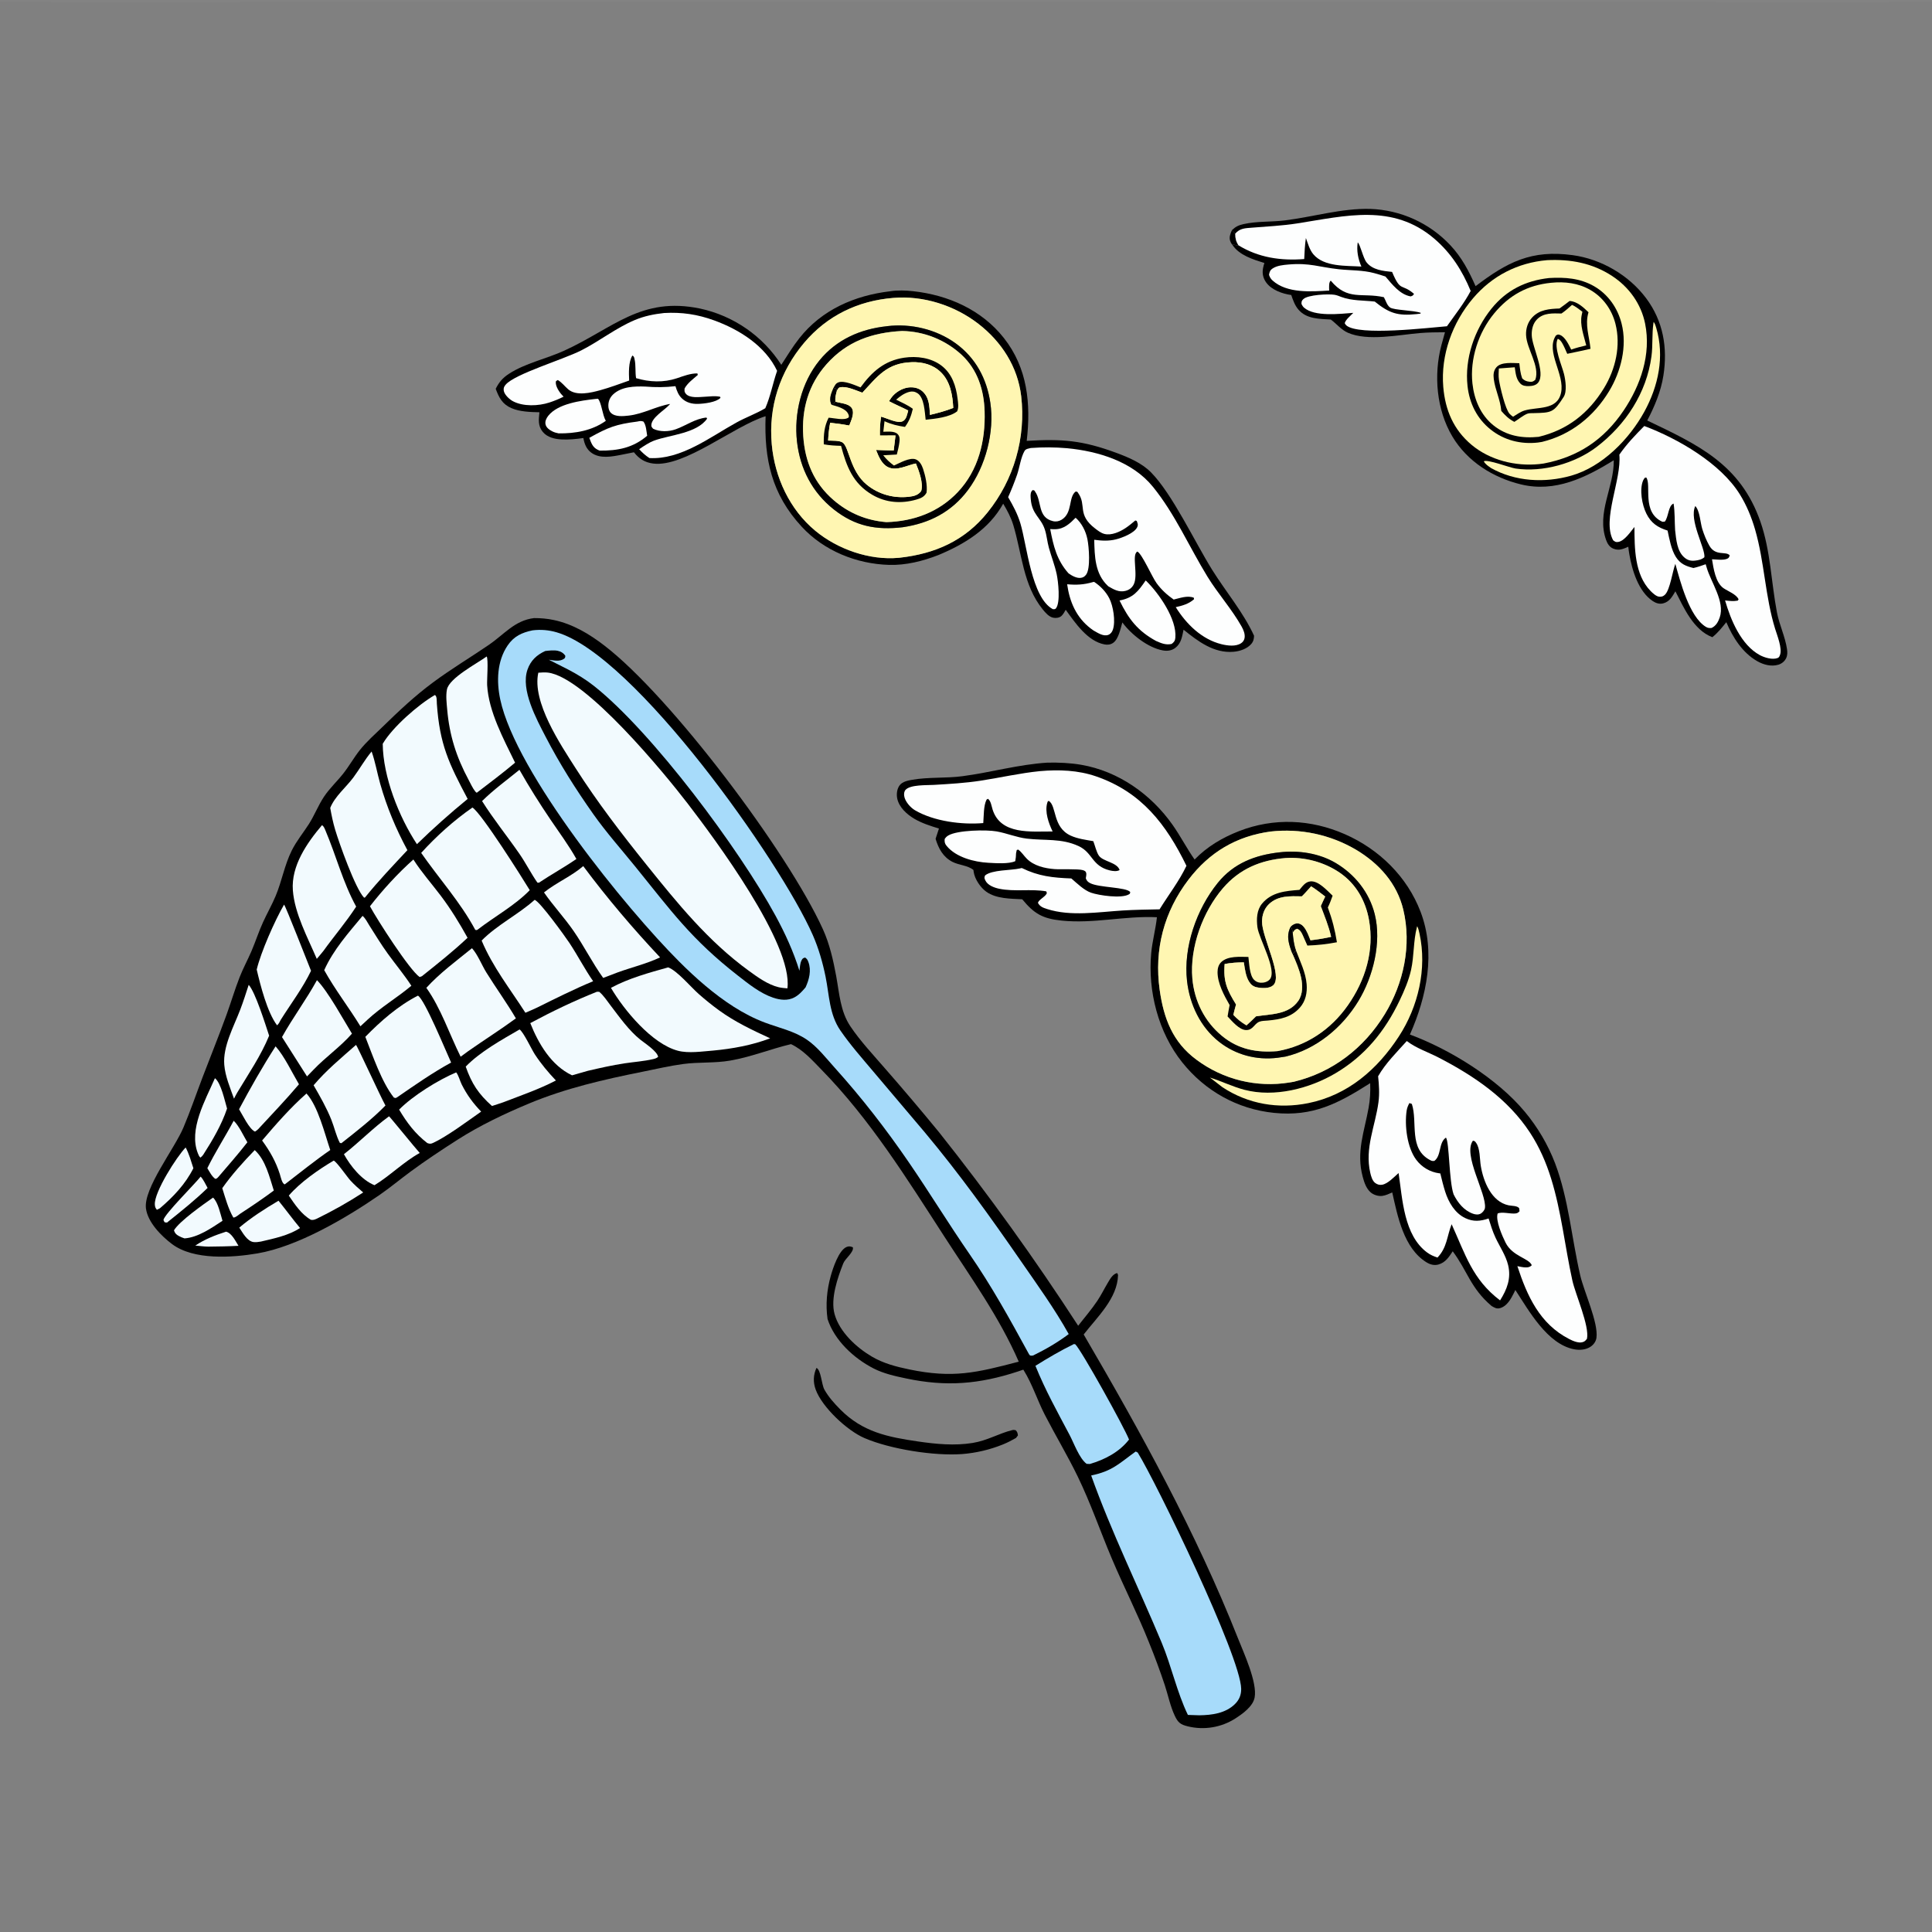 <svg width="341" height="341" viewBox="0 0 341 341" fill="none" xmlns="http://www.w3.org/2000/svg">
<rect x="0" y="0" width="341" height="341" fill="#808080" stroke="none"/>
<g clip-path="url(#clip0_3392_5036)">
<path d="M217.445 40.61L218.018 41.235C218.016 42.055 218.146 42.581 218.572 43.286C218.095 43.4 217.846 43.067 217.518 43.217C217.322 42.989 217.227 42.827 217.129 42.535C216.901 41.855 217.167 41.225 217.445 40.61Z" fill="black"/>
<path d="M144.108 241.436C144.915 241.796 145.001 244.36 145.503 245.259C146.237 246.574 147.27 247.721 148.325 248.784C152.272 252.759 156.702 253.643 162.069 254.426C165.222 254.885 168.502 255.198 171.668 254.683C174.288 254.256 176.23 253.028 178.642 252.42C178.884 252.358 179.057 252.378 179.292 252.45C179.591 252.806 179.594 252.889 179.663 253.354L179.324 253.801C178.576 254.23 177.799 254.631 176.999 254.954C175.853 255.416 174.679 255.788 173.477 256.071C172.274 256.355 171.057 256.545 169.826 256.643C164.888 257.009 157.143 255.784 152.576 253.819C149.525 252.506 145.133 248.404 143.98 245.291C143.497 243.987 143.532 242.697 144.108 241.436Z" fill="black"/>
<path d="M0 0H341V0.242C322.896 0.564 304.74 0.293 286.631 0.293L183.928 0.291L63.036 0.293C42.032 0.293 21 0.527 0 0.257V0Z" fill="#FDFEFE" fill-opacity="0.031"/>
<path d="M217.445 40.61C218.104 39.987 218.631 39.744 219.515 39.547C221.853 39.026 224.377 39.197 226.756 38.904C231.73 38.289 236.836 36.733 241.877 36.873C242.207 36.885 242.537 36.905 242.866 36.932C243.196 36.96 243.525 36.996 243.852 37.04C244.18 37.084 244.507 37.136 244.832 37.195C245.157 37.255 245.481 37.323 245.803 37.398C246.125 37.474 246.444 37.557 246.762 37.649C247.08 37.74 247.395 37.839 247.709 37.945C248.022 38.052 248.332 38.166 248.639 38.288C248.947 38.409 249.251 38.538 249.552 38.675C249.853 38.812 250.151 38.955 250.445 39.106C250.739 39.258 251.03 39.416 251.316 39.581C251.602 39.746 251.885 39.918 252.163 40.097C252.44 40.276 252.714 40.462 252.983 40.654C253.252 40.847 253.516 41.045 253.775 41.251C254.034 41.456 254.289 41.667 254.538 41.885C254.787 42.103 255.03 42.326 255.268 42.556C255.506 42.785 255.738 43.02 255.965 43.261C258.006 45.427 259.243 47.813 260.441 50.508C266.034 46.26 270.296 44.036 277.602 45.039C282.627 45.729 287.499 48.563 290.538 52.629C293.556 56.667 294.363 61.362 293.591 66.299C293.157 69.084 292.038 71.735 290.74 74.219C299.718 78.508 307.186 81.941 310.717 92.08C312.514 97.24 312.617 102.755 313.63 108.079C314.048 110.276 315.082 112.36 315.408 114.565C315.489 115.118 315.501 115.643 315.259 116.159C314.991 116.729 314.476 117.146 313.876 117.324C312.629 117.694 311.269 117.33 310.169 116.706C307.542 115.216 305.855 112.52 304.694 109.818C303.924 110.769 303.197 111.706 302.227 112.466C298.905 111.191 297.224 107.326 295.71 104.368C295.143 105.296 294.705 106.186 293.566 106.491C292.908 106.666 292.279 106.465 291.726 106.099C289.193 104.42 288.064 100.659 287.579 97.83C287.502 97.389 287.44 96.947 287.395 96.502C286.465 96.903 285.728 97.248 284.722 96.825C284.078 96.554 283.711 95.953 283.483 95.32C281.741 90.48 284.896 86.036 284.832 81.24C279.832 84.325 274.478 86.95 268.468 85.502C263.533 84.313 258.971 81.457 256.343 77.039C253.547 72.338 253.027 66.259 254.383 61.022C254.593 60.226 254.811 59.434 255.039 58.643C253.577 58.655 252.111 58.658 250.652 58.78C246.896 59.092 241.405 60.275 237.893 58.724C236.734 58.212 235.896 57.15 234.896 56.402C232.893 56.273 230.644 56.324 229.208 54.684C228.546 53.929 228.226 53.001 227.906 52.069C226.353 51.858 224.455 51.19 223.502 49.884C222.942 49.117 222.75 48.273 222.927 47.344C222.983 47.03 223.064 46.722 223.169 46.421C221.178 45.8 218.733 45.06 217.518 43.217C217.846 43.067 218.095 43.4 218.572 43.286C218.146 42.581 218.016 42.055 218.018 41.234L217.445 40.61Z" fill="black"/>
<path d="M291.867 56.812C292.118 57.138 292.214 57.492 292.329 57.879C293.827 62.908 292.703 68.151 290.228 72.666C287.555 77.541 282.789 82.406 277.314 83.958C272.643 85.282 267.452 85.007 263.186 82.621C262.698 82.271 262.174 81.967 261.891 81.421C262.53 81.021 266.461 82.545 267.508 82.698C272.31 83.402 277.995 81.8 281.831 78.867C286.948 74.958 290.627 69.325 291.483 62.906C291.743 60.956 291.552 58.985 291.832 57.04L291.867 56.812Z" fill="#FFF6B2"/>
<path d="M218.02 41.235C218.846 40.27 219.802 40.28 220.993 40.183C223.668 39.965 226.284 39.85 228.943 39.435C237.515 38.097 245.836 35.871 253.151 42.124C256.113 44.657 258.103 47.773 259.575 51.353C258.425 53.537 256.806 55.56 255.388 57.584C252.233 57.832 239.83 59.332 237.626 57.433C237.485 57.312 237.431 57.19 237.344 57.037C237.506 56.407 238.406 55.693 238.861 55.22C236.564 55.388 232.042 55.956 230.16 54.295C229.95 54.111 229.839 53.897 229.712 53.653C229.723 53.219 229.711 53.11 230.047 52.788C230.848 52.023 234.477 51.851 235.544 52.029C235.961 52.099 236.359 52.266 236.752 52.416C238.54 53.099 240.746 53.015 242.644 53.226C245.212 55.303 246.716 55.782 250.014 55.439C250.244 55.414 250.474 55.386 250.704 55.355L250.772 55.222C249.512 54.754 246.035 54.764 245.338 54.269C244.986 54.018 244.794 53.608 244.624 53.228C244.503 52.961 244.395 52.711 244.252 52.454C240.338 51.59 237.879 53.143 234.879 49.536C234.595 49.804 234.61 50.127 234.59 50.514C234.577 50.767 234.596 51.027 234.607 51.28C231.452 51.473 227.164 51.809 224.612 49.513C224.273 49.207 224.13 48.938 223.984 48.511C224.068 47.992 224.173 47.678 224.632 47.377C225.412 46.867 226.479 46.768 227.388 46.688C231.194 46.354 232.789 47.147 236.339 47.526C238.44 47.75 240.495 47.655 242.558 48.208C243.223 48.387 243.882 48.587 244.534 48.806C245.714 50.184 247.075 51.981 248.978 52.314C249.352 52.191 249.36 52.196 249.575 51.867C247.328 49.934 247.247 51.668 245.704 47.992C244.108 47.827 242.299 47.661 241.213 46.327C240.578 45.549 240.092 43.139 239.64 42.79C239.413 44.244 239.706 45.71 240.286 47.048C237.588 46.877 233.7 47.139 231.802 44.875C231.14 44.085 230.843 42.964 230.492 42.009C230.316 43.249 230.244 44.471 230.197 45.722C226.07 46.05 222.116 45.474 218.573 43.286C218.148 42.581 218.018 42.055 218.02 41.235Z" fill="#FDFEFE"/>
<path d="M290.218 75.19C296.163 77.422 303.69 81.77 307.088 87.262C308.277 89.184 309.142 91.28 309.771 93.447C311.445 99.214 311.54 105.271 313.316 111.001C313.672 112.151 314.606 114.457 314.165 115.617C314.079 115.844 314 116.042 313.765 116.136C312.845 116.499 311.433 116.073 310.607 115.625C307.283 113.825 305.471 109.4 304.477 105.978C305.262 106.059 305.932 106.157 306.716 106.01L306.861 105.785C306.483 104.902 304.986 104.349 304.217 103.826C302.793 102.859 302.43 100.3 302.17 98.713C302.915 98.739 304.044 98.906 304.744 98.658C305.146 98.515 305.176 98.387 305.294 98.024C304.641 97.223 302.799 98.239 301.701 96.311C301.187 95.408 300.769 94.375 300.457 93.383C300.099 92.243 300.033 90.174 299.221 89.313C298.049 91.766 301.022 96.801 300.828 98.351C300.369 98.754 299.803 98.88 299.207 98.947C298.446 99.033 297.897 98.907 297.307 98.409C295.979 97.288 295.846 95.173 295.658 93.566C295.56 92.014 295.632 90.417 295.391 88.882C294.442 89.205 294.509 91.275 293.836 92.067L293.406 92.093C289.69 90.4 291.546 85.557 290.561 84.275L290.309 84.333C290.192 84.487 290.084 84.627 290.009 84.808C289.338 86.427 289.815 89.096 290.583 90.646C291.418 92.332 292.588 93.096 294.329 93.646C294.653 95.147 294.974 97.028 295.808 98.324C296.589 99.537 297.564 99.928 298.894 100.254C299.642 100.086 300.339 99.847 301.057 99.587L301.22 100.141C301.99 102.805 304.487 106.184 303.537 108.966C303.263 109.766 302.874 110.471 302.09 110.838C301.685 110.871 301.418 110.845 301.064 110.626C298.145 108.822 296.56 102.585 295.698 99.52C295.214 100.809 294.761 104.064 293.898 104.935C293.594 105.242 293.325 105.345 292.889 105.321C292.33 105.291 291.685 104.675 291.314 104.293C288.496 101.389 288.498 96.777 288.481 93.012C287.814 93.824 286.748 95.461 285.635 95.651C285.17 95.73 285.081 95.619 284.725 95.363C282.708 91.727 286.239 84.652 285.817 80.242C287.11 78.378 288.626 76.795 290.218 75.19Z" fill="#FDFEFE"/>
<path d="M273.047 45.92C277.183 45.717 281.081 46.425 284.583 48.74C287.539 50.694 289.657 53.632 290.365 57.123C291.462 62.535 289.568 68.027 286.549 72.493C283.072 77.633 278.533 80.657 272.455 81.811C272.184 81.851 271.915 81.886 271.641 81.914C267.463 82.333 262.98 81.232 259.726 78.508C256.546 75.846 255.081 72.374 254.738 68.293C254.265 62.662 256.351 56.929 259.984 52.654C263.353 48.689 267.873 46.367 273.047 45.92Z" fill="#FFF6B2"/>
<path d="M273.422 49.072C276.206 48.91 278.881 49.094 281.352 50.515C283.834 51.942 285.52 54.37 286.217 57.126C287.223 61.105 286.105 65.566 284.02 69.022C281.319 73.5 277.268 76.751 272.175 77.994C271.932 78.045 271.691 78.082 271.444 78.11C268.433 78.449 265.493 77.718 263.107 75.818C260.689 73.894 259.36 71.2 259.022 68.153C258.487 63.329 260.222 58.23 263.241 54.483C265.883 51.203 269.283 49.528 273.422 49.072Z" fill="black"/>
<path d="M273.761 49.912C276.18 49.669 278.572 49.947 280.708 51.184C282.944 52.479 284.493 54.656 285.126 57.143C286.11 61.004 285.152 65.155 283.109 68.502C280.388 72.96 276.645 75.883 271.578 77.103C268.659 77.393 265.932 76.953 263.588 75.068C261.326 73.251 260.192 70.507 259.885 67.681C259.414 63.355 260.953 58.681 263.703 55.339C266.367 52.103 269.61 50.326 273.761 49.912Z" fill="#FFF6B2"/>
<path d="M277.031 53.123C278.359 53.195 279.462 54.24 280.374 55.115C279.703 57.331 280.51 59.333 280.727 61.564C279.367 61.889 277.988 62.154 276.621 62.446C276.356 61.854 276.105 61.228 275.787 60.663C275.584 60.304 275.353 59.929 274.94 59.803C274.192 61.265 275.652 64.428 276.043 65.994C276.312 67.073 276.612 69.088 275.987 70.059C274.212 72.817 273.887 72.843 270.723 72.916C270.36 72.925 269.868 72.897 269.535 73.037C268.764 73.362 268.003 74.016 267.282 74.462C266.326 73.965 265.676 73.329 264.977 72.531C264.816 70.528 263.899 68.832 263.654 66.89C263.557 66.127 263.603 65.412 264.129 64.812C264.983 63.836 267.018 64.091 268.158 64.108C268.27 65.023 268.35 65.917 268.67 66.789C269.084 67.185 269.416 67.316 270 67.382C270.464 67.433 270.66 67.319 270.99 67.022C271.83 64.621 269.453 61.601 269.352 59.134C269.305 57.989 269.654 56.868 270.443 56.021C271.729 54.638 273.488 54.512 275.252 54.449C275.859 54.032 276.441 53.566 277.031 53.123Z" fill="black"/>
<path d="M277.464 53.81C278.137 54.109 278.707 54.589 279.295 55.027C279.252 55.218 279.213 55.409 279.173 55.602C278.809 57.342 279.562 59.263 279.972 60.962C279.065 61.169 278.198 61.392 277.32 61.703C276.908 60.889 276.248 59.441 275.337 59.118C274.976 58.99 274.943 59.029 274.616 59.22C272.73 62.088 276.257 66.054 275.519 69.367C274.828 72.472 271.338 71.769 269.073 72.458C268.378 72.669 267.673 73.175 267.055 73.555C266.847 73.397 266.617 73.231 266.442 73.037C265.671 72.187 264.761 68.285 264.568 67.039C264.467 66.386 264.517 65.693 264.545 65.035C265.482 64.953 266.421 64.894 267.358 64.824C267.508 65.851 267.58 66.901 268.338 67.69C268.751 68.119 269.308 68.162 269.872 68.146C270.466 68.13 271.127 68.011 271.508 67.505C272.835 65.743 270.415 61.258 270.352 59.166C270.321 58.153 270.554 57.112 271.283 56.368C272.445 55.184 274.082 55.301 275.6 55.336C276.269 54.883 276.858 54.344 277.464 53.81Z" fill="#FFF6B2"/>
<path d="M157.118 51.408C158.418 51.201 159.852 51.251 161.158 51.395C167.356 52.077 173.255 54.678 177.174 59.643C181.37 64.957 181.975 71.269 181.217 77.814C187.492 77.438 191.067 77.724 197.029 79.928C199.179 80.722 201.494 81.7 203.136 83.353C206.903 87.148 210.951 95.78 213.955 100.589C216.384 104.478 219.419 108.027 221.344 112.207C221.318 112.802 221.231 113.22 220.83 113.681C220.091 114.53 218.825 114.944 217.735 115.038C214.255 115.339 211.452 113.196 208.901 111.142C208.635 112.354 208.502 113.546 207.439 114.357C206.801 114.843 206.02 114.938 205.246 114.799C202.61 114.326 199.651 111.976 198.096 109.859C197.773 110.944 197.439 112.785 196.476 113.463C196.018 113.786 195.481 113.843 194.943 113.74C191.921 113.161 189.762 109.916 188.101 107.628C187.884 107.987 187.647 108.46 187.328 108.736C186.96 109.055 186.349 109.125 185.889 109.027C185.109 108.86 184.498 108.122 184.02 107.531C180.591 103.29 180.367 97.717 178.855 92.698C178.447 91.341 177.788 90.109 177.065 88.9C174.574 93.399 170.253 96.045 165.62 97.97C162.87 99.042 159.879 99.793 156.91 99.704C151.157 99.533 145.432 97.216 141.507 92.968C136.188 87.21 134.853 81.039 135.129 73.46C129.459 75.232 120.796 82.515 115.285 81.815C113.814 81.628 112.793 80.974 111.889 79.825L109.678 80.267C107.98 80.599 105.903 81.009 104.391 79.918C103.501 79.277 103.154 78.352 102.964 77.311C101.706 77.494 100.387 77.632 99.116 77.562C97.918 77.497 96.609 77.203 95.807 76.237C94.918 75.166 95.079 74.047 95.211 72.765C93.627 72.73 91.739 72.678 90.268 72.037C88.642 71.328 88.08 70.186 87.492 68.625C88.076 67.458 88.719 66.702 89.821 65.982C92.686 64.112 96.441 63.33 99.57 61.901C108.25 57.938 113.132 52.287 123.584 54.465C123.948 54.544 124.31 54.631 124.67 54.728C125.03 54.824 125.387 54.93 125.742 55.044C126.096 55.158 126.448 55.281 126.796 55.412C127.145 55.544 127.49 55.683 127.832 55.832C128.173 55.98 128.511 56.137 128.845 56.301C129.179 56.467 129.509 56.64 129.835 56.821C130.16 57.002 130.481 57.191 130.797 57.388C131.113 57.585 131.425 57.789 131.731 58.002C132.037 58.214 132.338 58.433 132.633 58.66C132.928 58.887 133.218 59.122 133.502 59.363C133.786 59.604 134.063 59.852 134.335 60.107C134.607 60.362 134.872 60.623 135.131 60.891C135.39 61.159 135.642 61.433 135.887 61.713C136.132 61.994 136.37 62.28 136.602 62.572C136.833 62.864 137.057 63.161 137.274 63.464C137.49 63.767 137.699 64.076 137.901 64.389C138.918 62.812 139.915 61.189 141.074 59.712C145.035 54.667 150.866 52.146 157.118 51.408ZM157.661 52.581C151.437 53.085 145.997 55.694 141.937 60.496C137.643 65.575 135.61 71.802 136.214 78.435C136.745 84.255 139.366 89.929 143.908 93.689C147.85 96.953 153.488 98.928 158.618 98.455L158.784 98.438C165.044 97.741 170.302 95.432 174.323 90.418C174.609 90.062 174.886 89.7 175.154 89.33C175.422 88.961 175.681 88.585 175.93 88.203C176.179 87.821 176.419 87.433 176.649 87.038C176.879 86.644 177.1 86.245 177.31 85.84C177.521 85.434 177.721 85.025 177.911 84.61C178.101 84.195 178.28 83.775 178.45 83.352C178.619 82.928 178.778 82.5 178.926 82.068C179.074 81.637 179.211 81.202 179.338 80.763C179.464 80.325 179.58 79.883 179.685 79.439C179.789 78.995 179.883 78.549 179.965 78.1C180.048 77.651 180.12 77.2 180.18 76.748C180.24 76.296 180.289 75.842 180.327 75.387C180.365 74.932 180.391 74.477 180.407 74.021C180.422 73.565 180.426 73.108 180.419 72.652C180.411 72.196 180.393 71.74 180.363 71.285C180.333 70.829 180.291 70.375 180.239 69.921C179.624 64.732 176.787 60.326 172.688 57.156C168.483 53.903 162.977 52.136 157.661 52.581Z" fill="black"/>
<path d="M112.487 74.406C112.919 74.318 113.148 74.247 113.574 74.412C114.06 75.08 114.082 76.098 114.228 76.912C111.716 79.047 109.074 79.564 105.841 79.533C105.739 79.491 105.636 79.452 105.536 79.406C104.595 78.967 104.356 78.19 104.016 77.276C107.328 75.423 108.711 74.888 112.487 74.406Z" fill="#FDFEFE"/>
<path d="M105.083 70.416L105.544 70.379C106.17 71.04 106.312 73.221 106.926 74.282C104.466 76.02 101.544 76.528 98.594 76.49C98.186 76.408 97.84 76.321 97.469 76.129C96.961 75.867 96.4 75.477 96.282 74.877C96.174 74.331 96.442 73.799 96.771 73.383C98.484 71.223 102.547 70.707 105.083 70.416Z" fill="#FDFEFE"/>
<path d="M189.847 91.383C190.935 92.337 191.644 93.755 191.928 95.155C192.203 96.506 192.521 100.379 191.684 101.447C191.412 101.794 191.145 101.954 190.704 101.999C189.989 102.071 189.151 101.595 188.595 101.194C186.522 98.864 185.931 96.375 185.363 93.381C185.663 93.398 185.963 93.415 186.264 93.408C187.819 93.373 188.816 92.415 189.847 91.383Z" fill="#FDFEFE"/>
<path d="M192.877 102.746L193.107 102.697C194.211 103.423 195.181 104.42 195.787 105.595C196.484 106.948 196.927 109.643 196.428 111.125C196.289 111.539 196.03 111.906 195.601 112.061C194.73 112.375 193.754 111.696 193.017 111.29C192.835 111.167 192.656 111.039 192.482 110.905C189.949 108.947 188.788 106.213 188.352 103.123C190.004 103.27 191.279 103.205 192.877 102.746Z" fill="#FDFEFE"/>
<path d="M202.209 102.457C202.247 102.487 202.288 102.514 202.322 102.548C204.53 104.709 207.742 109.271 207.451 112.56C207.402 113.112 207.223 113.325 206.798 113.657C205.78 113.885 204.972 113.539 204.045 113.132C200.798 111.358 199.209 109.274 197.598 105.988C200.012 105.53 200.89 104.385 202.209 102.457Z" fill="#FDFEFE"/>
<path d="M181.946 79.072C184.074 78.912 186.202 78.924 188.328 79.109C193.87 79.638 199.889 81.472 203.505 85.934C207.402 90.74 209.897 96.525 213.113 101.77C214.96 104.782 217.426 107.52 219.139 110.573C219.476 111.173 219.801 111.94 219.661 112.644C219.587 113.017 219.372 113.318 219.057 113.528C218.114 114.159 216.642 113.962 215.612 113.709C212.097 112.846 209.37 110.134 207.521 107.163C208.701 106.903 209.83 106.586 210.747 105.764L210.718 105.506C209.621 105.046 208.259 105.566 207.153 105.821C205.982 105 204.985 104.09 204.139 102.932C203.325 101.819 201.604 97.813 200.755 97.353C199.665 97.845 200.978 101.546 200.074 103.211C199.757 103.795 199.261 104.14 198.621 104.298C197.483 104.579 196.587 104.044 195.637 103.497C195.599 103.462 195.56 103.429 195.522 103.394C193.249 101.248 193.206 98.185 193.131 95.27C194.431 95.448 195.672 95.522 196.963 95.199C198.018 94.936 200.27 94.095 200.733 93.01C200.916 92.582 200.779 92.347 200.634 91.944L200.385 91.864C199.835 92.319 199.28 92.791 198.685 93.187C197.675 93.86 196.176 94.556 194.931 94.24C194.32 94.085 193.772 93.649 193.28 93.271C190.071 90.812 191.808 89.188 190.321 87.057C190.097 86.735 190.226 86.826 189.858 86.753C188.53 87.75 189.37 90.508 187.38 91.73C186.914 92.015 186.384 92.113 185.848 91.985C183.099 91.33 183.914 88.496 182.705 86.78C182.494 86.48 182.612 86.569 182.248 86.507C182.184 86.584 182.108 86.653 182.057 86.739C181.838 87.109 181.898 87.652 181.928 88.061C182.133 90.821 183.715 91.315 184.414 93.457C184.755 94.501 184.836 95.632 185.132 96.692C185.565 98.245 186.167 99.757 186.506 101.336C186.783 102.635 187.191 106.324 186.384 107.364C186.214 107.582 186.075 107.51 185.826 107.519C182.047 105.491 181.265 96.242 180.1 92.377C179.599 90.715 178.811 89.243 177.938 87.751C178.523 86.442 179.053 85.11 179.526 83.756C179.956 82.489 180.183 80.712 180.83 79.597C181.06 79.203 181.545 79.179 181.946 79.072Z" fill="#FDFEFE"/>
<path d="M117.212 55.247C120.346 55.07 123.107 55.478 126.061 56.554C130.503 58.171 135.086 61.051 137.16 65.457C136.405 67.625 135.995 69.954 135.075 72.053C133.476 73.011 131.642 73.661 129.999 74.569C125.324 77.152 120.198 81.162 114.614 80.847C113.906 80.381 113.384 79.904 112.812 79.289C113.681 78.695 114.534 78.101 115.532 77.739C118.219 76.762 123.001 76.496 124.805 73.893L124.685 73.698C122.696 73.897 121.101 75.112 119.268 75.768C118.044 76.206 116.445 76.256 115.271 75.67C115.104 75.456 114.956 75.365 114.959 75.077C114.972 73.694 117.279 72.419 118.146 71.444C118.189 71.395 118.231 71.346 118.274 71.297C115.773 71.718 113.567 73.056 110.981 73.352C110.016 73.463 108.581 73.616 107.828 72.87C107.493 72.538 107.38 72.078 107.374 71.621C107.363 70.851 107.649 70.158 108.207 69.625C109.686 68.216 112.01 68.157 113.923 68.231C115.713 68.376 117.434 68.371 119.218 68.159C119.462 68.992 119.736 69.74 120.387 70.348C121.153 71.064 122.145 71.314 123.175 71.287C124.269 71.258 126.392 71.017 127.164 70.227L127.104 70.028C126.199 69.835 125.25 69.988 124.332 70.031C123.379 70.077 121.746 70.306 121.062 69.515C120.762 69.169 120.806 68.981 120.833 68.56C121.354 67.603 122.345 66.894 123.162 66.182L123.088 65.909C121.876 65.884 120.608 66.384 119.475 66.763C117.119 67.55 114.63 67.454 112.27 66.744C112.083 65.658 112.253 64.48 112.005 63.43C111.923 63.084 111.932 62.932 111.622 62.749C110.9 63.876 110.992 65.876 111.047 67.168C109.368 67.76 107.678 68.393 105.961 68.867C104.288 69.329 101.715 69.952 100.279 68.708C99.65 68.165 99.181 67.495 98.45 67.076L98.138 67.266C98.102 67.448 98.085 67.475 98.107 67.687C98.193 68.49 98.912 69.477 99.473 70.013C98.674 70.422 97.814 70.766 96.962 71.046C95.052 71.672 92.357 71.784 90.535 70.817C89.919 70.491 88.99 69.641 88.906 68.905C88.855 68.465 88.982 68.209 89.26 67.885C90.879 65.999 99.421 63.45 102.565 61.859C105.789 60.227 108.723 57.881 112.041 56.488C113.722 55.782 115.408 55.447 117.212 55.247Z" fill="#FDFEFE"/>
<path d="M157.665 52.582C162.981 52.136 168.486 53.904 172.692 57.157C176.79 60.327 179.627 64.732 180.242 69.922C180.295 70.375 180.336 70.83 180.366 71.285C180.396 71.74 180.414 72.196 180.422 72.653C180.429 73.109 180.425 73.565 180.41 74.021C180.395 74.477 180.368 74.933 180.33 75.388C180.292 75.842 180.243 76.296 180.183 76.748C180.123 77.201 180.051 77.651 179.969 78.1C179.886 78.549 179.793 78.996 179.688 79.44C179.583 79.884 179.468 80.325 179.341 80.764C179.215 81.202 179.077 81.637 178.929 82.069C178.781 82.501 178.622 82.928 178.453 83.352C178.284 83.776 178.104 84.195 177.914 84.61C177.724 85.025 177.524 85.435 177.314 85.84C177.103 86.245 176.883 86.645 176.653 87.039C176.422 87.433 176.183 87.821 175.933 88.203C175.684 88.586 175.425 88.961 175.157 89.331C174.889 89.7 174.612 90.063 174.326 90.419C170.305 95.433 165.047 97.741 158.787 98.439L158.621 98.455C153.491 98.928 147.854 96.953 143.911 93.689C139.37 89.93 136.748 84.256 136.218 78.436C135.614 71.803 137.646 65.576 141.94 60.496C146 55.694 151.44 53.086 157.665 52.582ZM156.53 57.579C151.866 58.076 147.648 59.919 144.629 63.622C141.443 67.531 140.114 72.988 140.671 77.943C141.208 82.721 143.366 86.911 147.166 89.914C150.936 92.891 154.653 93.598 159.324 93.058C164.036 92.367 167.978 90.356 170.875 86.458C173.971 82.293 175.558 76.225 174.795 71.087C174.159 66.814 172.196 63.15 168.667 60.593C165.262 58.125 160.751 57.055 156.592 57.567C156.571 57.57 156.551 57.575 156.53 57.579Z" fill="#FFF6B2"/>
<path d="M156.529 57.579C156.55 57.575 156.57 57.57 156.591 57.567C160.751 57.055 165.261 58.125 168.667 60.593C172.195 63.15 174.159 66.814 174.794 71.087C175.558 76.225 173.97 82.293 170.874 86.458C167.977 90.356 164.036 92.367 159.323 93.058C154.652 93.598 150.935 92.891 147.166 89.914C143.365 86.911 141.207 82.721 140.67 77.943C140.113 72.988 141.442 67.531 144.629 63.622C147.647 59.919 151.865 58.076 156.529 57.579ZM159.211 58.419C153.926 58.702 149.49 60.227 145.886 64.28C142.684 67.882 141.458 72.241 141.777 77C142.078 81.496 143.683 85.307 147.122 88.263C149.823 90.585 152.911 91.862 156.451 92.157C161.257 92.015 165.688 90.407 169.046 86.857C172.702 82.993 173.938 77.829 173.785 72.622C173.674 68.849 172.559 65.289 169.752 62.654C169.574 62.489 169.393 62.329 169.208 62.172C169.024 62.016 168.835 61.864 168.643 61.716C168.452 61.568 168.257 61.425 168.058 61.286C167.86 61.148 167.658 61.014 167.454 60.884C167.25 60.755 167.042 60.63 166.832 60.51C166.622 60.39 166.409 60.274 166.194 60.164C165.978 60.053 165.76 59.948 165.54 59.848C165.32 59.747 165.097 59.652 164.873 59.562C164.648 59.472 164.421 59.386 164.193 59.307C163.965 59.227 163.734 59.152 163.502 59.083C163.271 59.014 163.037 58.949 162.802 58.891C162.567 58.832 162.331 58.779 162.094 58.731C161.857 58.683 161.619 58.641 161.379 58.604C161.14 58.567 160.9 58.535 160.659 58.509C160.419 58.483 160.178 58.462 159.936 58.448C159.695 58.433 159.453 58.423 159.211 58.419Z" fill="black"/>
<path d="M159.213 58.419C159.455 58.423 159.697 58.432 159.939 58.447C160.18 58.462 160.421 58.483 160.662 58.509C160.903 58.535 161.143 58.567 161.382 58.603C161.621 58.641 161.859 58.683 162.097 58.73C162.334 58.779 162.57 58.832 162.805 58.891C163.04 58.949 163.273 59.013 163.505 59.083C163.737 59.152 163.967 59.227 164.196 59.306C164.424 59.386 164.651 59.471 164.875 59.562C165.1 59.652 165.322 59.747 165.542 59.848C165.763 59.948 165.981 60.053 166.196 60.164C166.412 60.274 166.624 60.389 166.834 60.509C167.045 60.63 167.252 60.754 167.456 60.884C167.661 61.014 167.862 61.148 168.061 61.286C168.259 61.425 168.454 61.568 168.646 61.716C168.838 61.864 169.026 62.016 169.211 62.172C169.395 62.328 169.577 62.489 169.754 62.653C172.562 65.289 173.676 68.848 173.787 72.622C173.941 77.829 172.705 82.992 169.049 86.857C165.691 90.406 161.259 92.015 156.453 92.157C152.914 91.861 149.826 90.585 147.125 88.263C143.686 85.307 142.081 81.496 141.779 77C141.46 72.241 142.686 67.882 145.889 64.279C149.493 60.226 153.928 58.702 159.213 58.419ZM147.113 68.461C146.752 69.362 146.305 70.275 146.679 71.248C146.705 71.315 146.741 71.377 146.773 71.441C147.069 71.276 147.219 71.139 147.455 70.903C147.374 70.203 147.529 69.657 147.709 68.981L147.549 68.61L147.113 68.461Z" fill="#FFF6B2"/>
<path d="M147.107 68.461L147.543 68.61L147.703 68.981C147.523 69.657 147.367 70.203 147.448 70.903C147.213 71.139 147.063 71.276 146.767 71.441C146.735 71.377 146.699 71.315 146.673 71.248C146.298 70.275 146.746 69.362 147.107 68.461Z" fill="black"/>
<path d="M151.884 68.377C153.9 65.612 156.099 63.651 159.591 63.133C161.805 62.805 164.316 63.137 166.138 64.508C168.034 65.934 168.741 68.125 169.016 70.383C169.103 71.09 169.244 71.937 168.94 72.6C167.596 73.661 165.054 73.906 163.379 74.087C163.214 72.764 163.153 70.161 161.916 69.385C161.462 69.1 160.979 69.028 160.461 69.173C159.546 69.43 158.877 69.94 158.17 70.544C159.163 71.039 160.224 71.498 161.116 72.159C160.826 73.391 160.489 74.313 159.728 75.351C158.443 75.153 157.305 74.898 156.117 74.34L155.908 76.202C156.673 76.201 157.866 76.033 158.445 76.632C158.808 77.007 158.818 77.492 158.757 77.976C158.662 78.721 158.485 79.498 158.288 80.223L155.89 80.357C156.471 81.098 157.028 81.611 157.785 82.171C158.768 81.739 160.58 80.679 161.623 81.076C162.301 81.333 162.7 82.085 162.917 82.736C163.328 83.972 163.717 85.661 163.536 86.957C163.125 87.702 162.534 87.949 161.734 88.177C159.063 88.94 156.369 88.745 153.953 87.329C150.539 85.328 149.403 82.329 148.448 78.691C147.409 78.663 146.423 78.613 145.399 78.422C145.37 76.707 145.464 75.297 146.252 73.725C147.23 73.776 149.034 74.283 149.792 73.675C149.876 73.443 149.802 73.258 149.697 73.034C149.24 72.068 147.691 71.725 146.773 71.441C147.069 71.276 147.22 71.14 147.455 70.903L148.102 71.049C148.883 71.229 150.03 71.355 150.42 72.169C150.831 73.028 150.202 74.279 149.901 75.102C148.776 74.901 147.663 74.732 146.525 74.62C146.318 75.673 146.223 76.688 146.167 77.759C146.85 77.792 148.148 77.716 148.716 78.096C149.886 78.878 149.996 83.102 152.987 85.546C155.081 87.256 157.727 87.98 160.402 87.68C161.297 87.579 162.029 87.408 162.592 86.675C163.003 85.253 162.207 83.142 161.657 81.804C160.147 82.093 158.291 83.19 156.768 82.466C155.603 81.912 155.069 80.538 154.62 79.414C155.658 79.465 156.701 79.479 157.739 79.51L158.061 76.864L155.301 76.877C155.28 75.727 155.335 74.679 155.513 73.541C156.518 73.78 158.387 74.802 159.333 74.346C159.993 74.029 160.122 73.096 160.301 72.455C159.183 71.877 158.019 71.402 156.905 70.807C157.048 70.594 157.189 70.376 157.34 70.168C158.005 69.253 159.219 68.523 160.347 68.385C161.198 68.282 162.124 68.457 162.782 69.036C164.033 70.138 164.051 71.692 164.137 73.227C165.549 72.898 166.899 72.527 168.252 72.003C168.138 69.765 167.744 67.343 166.068 65.702C164.682 64.344 162.833 63.869 160.935 63.928C156.578 64.065 154.906 66.393 152.209 69.312C151.104 68.932 149.388 68.092 148.243 68.376C147.934 68.453 147.869 68.728 147.709 68.981L147.549 68.61L147.113 68.461C147.381 68.005 147.481 67.669 148.017 67.476C148.994 67.122 150.964 68.007 151.884 68.377Z" fill="black"/>
<path d="M152.206 69.312C154.903 66.393 156.575 64.065 160.931 63.928C162.83 63.869 164.679 64.344 166.065 65.702C167.74 67.343 168.135 69.764 168.249 72.003C166.896 72.527 165.546 72.898 164.134 73.227C164.047 71.692 164.03 70.138 162.778 69.036C162.121 68.457 161.194 68.282 160.344 68.385C159.216 68.523 158.001 69.253 157.337 70.168C157.186 70.376 157.045 70.594 156.902 70.807C158.016 71.402 159.18 71.876 160.298 72.454C160.119 73.096 159.99 74.029 159.33 74.346C158.384 74.802 156.515 73.78 155.51 73.541C155.332 74.679 155.277 75.726 155.298 76.877L158.058 76.864L157.736 79.51C156.698 79.479 155.655 79.465 154.617 79.413C155.066 80.537 155.6 81.912 156.765 82.466C158.287 83.19 160.144 82.093 161.654 81.804C162.204 83.141 163 85.253 162.589 86.675C162.026 87.408 161.294 87.579 160.399 87.68C157.724 87.98 155.078 87.256 152.984 85.546C149.993 83.101 149.883 78.878 148.713 78.096C148.144 77.716 146.846 77.792 146.164 77.759C146.22 76.688 146.315 75.673 146.522 74.62C147.66 74.732 148.773 74.901 149.898 75.102C150.199 74.279 150.828 73.027 150.417 72.168C150.027 71.354 148.88 71.229 148.099 71.049L147.452 70.903C147.371 70.203 147.526 69.657 147.706 68.981C147.866 68.728 147.931 68.453 148.24 68.376C149.385 68.092 151.1 68.932 152.206 69.312Z" fill="#FFF6B2"/>
<path d="M184.912 134.605C186.879 134.571 188.881 134.652 190.823 134.985C197.408 136.117 203.153 140.183 206.969 145.597C208.361 147.572 209.458 149.735 210.85 151.709C213.052 149.434 215.734 147.851 218.672 146.701C224.819 144.298 231.364 144.594 237.385 147.243C243.427 149.901 248.371 154.732 250.735 160.939C253.442 168.044 251.838 175.881 248.851 182.597C255.97 185.237 264.299 190.402 269.146 196.244C269.71 196.921 270.246 197.62 270.753 198.341C271.259 199.062 271.736 199.802 272.183 200.562C272.629 201.322 273.043 202.099 273.426 202.893C273.808 203.687 274.158 204.495 274.474 205.318C276.889 211.72 277.386 218.533 278.92 225.135C279.584 227.992 282.134 233.46 281.777 236.116C281.693 236.749 281.3 237.295 280.789 237.661C279.965 238.25 278.808 238.338 277.838 238.151C273.096 237.236 269.844 231.331 267.462 227.685C267.388 227.839 267.314 227.992 267.238 228.145C266.706 229.216 266.025 230.511 264.793 230.877C264.162 231.064 263.791 230.812 263.265 230.508C259.548 227.353 259 224.319 256.406 220.855C255.736 221.87 255.126 222.841 253.88 223.189C253.139 223.396 252.414 223.194 251.774 222.799C247.764 220.328 246.675 214.66 245.734 210.467C245.178 210.705 244.556 211.007 243.949 211.08C243.247 211.164 242.397 210.891 241.876 210.413C241.124 209.722 240.788 208.697 240.529 207.738C239.336 203.318 240.793 199.82 241.563 195.519C241.825 194.059 241.902 192.662 241.837 191.181C236.226 194.738 231.783 197.132 224.848 196.421C218.406 195.76 212.721 192.574 208.68 187.527C204.44 182.231 202.576 174.956 203.187 168.252C203.382 166.111 203.969 164.031 204.199 161.892C198.539 161.618 193.027 163.074 187.362 162.484C184.052 162.138 182.543 161.305 180.427 158.724C178.352 158.608 175.872 158.648 174.103 157.407C173.059 156.674 172.037 155.164 171.851 153.873C171.836 153.766 171.826 153.657 171.813 153.55C170.861 152.749 169.242 152.697 168.13 152.131C166.458 151.281 165.647 149.766 165.132 148.046L165.726 146.238C164.251 145.787 162.707 145.3 161.373 144.511C160.058 143.734 158.694 142.504 158.362 140.941C158.2 140.181 158.314 139.214 158.803 138.586C159.303 137.944 160.249 137.765 161.004 137.633C163.887 137.129 166.927 137.387 169.842 137.004C174.914 136.337 179.772 134.919 184.912 134.605ZM224.242 146.768C218.221 147.585 213.468 150.425 209.797 155.226C205.442 160.922 203.685 167.605 204.688 174.718C205.396 179.746 206.974 183.939 211.184 187.044C211.473 187.26 211.768 187.469 212.068 187.67C212.368 187.871 212.673 188.065 212.982 188.251C213.292 188.437 213.606 188.615 213.924 188.785C214.243 188.956 214.566 189.118 214.892 189.272C215.219 189.426 215.549 189.572 215.883 189.71C216.217 189.847 216.555 189.976 216.895 190.097C217.235 190.218 217.579 190.33 217.925 190.433C218.271 190.537 218.619 190.632 218.97 190.718C219.321 190.803 219.674 190.881 220.028 190.949C220.383 191.018 220.739 191.077 221.097 191.128C221.454 191.178 221.813 191.22 222.173 191.252C222.533 191.285 222.893 191.308 223.254 191.323C223.615 191.337 223.976 191.343 224.337 191.339C224.698 191.336 225.059 191.323 225.42 191.302C225.78 191.28 226.14 191.249 226.499 191.21C226.858 191.17 227.216 191.121 227.573 191.064C227.835 191.023 228.097 190.98 228.358 190.933C235.181 189.29 240.745 185 244.404 179.027C247.75 173.567 249.189 166.82 247.68 160.539C246.568 155.909 243.416 152.426 239.393 150.007C239.111 149.84 238.825 149.678 238.535 149.522C238.246 149.367 237.954 149.217 237.658 149.073C237.363 148.929 237.065 148.791 236.764 148.659C236.463 148.527 236.16 148.402 235.854 148.282C235.548 148.162 235.239 148.049 234.929 147.942C234.618 147.835 234.306 147.734 233.991 147.64C233.676 147.545 233.36 147.457 233.042 147.375C232.723 147.294 232.404 147.219 232.082 147.15C231.761 147.081 231.439 147.019 231.115 146.964C230.791 146.908 230.466 146.859 230.14 146.816C229.815 146.774 229.488 146.738 229.161 146.709C228.834 146.68 228.506 146.657 228.178 146.641C227.85 146.625 227.521 146.616 227.193 146.613C226.864 146.61 226.536 146.614 226.207 146.625C225.879 146.636 225.551 146.653 225.223 146.677C224.896 146.701 224.569 146.731 224.242 146.768Z" fill="black"/>
<path d="M250.134 163.472C250.351 163.879 250.447 164.339 250.545 164.786C251.898 170.967 250.323 177.675 246.909 182.92C243.104 188.765 237.894 193.289 230.927 194.703C225.619 195.779 220.298 194.882 215.768 191.897L213.547 190.186C215.604 190.83 217.558 191.803 219.644 192.35C224.935 193.736 231.144 192.141 235.741 189.416C240.933 186.339 244.464 181.979 247.041 176.573C247.857 174.862 248.64 173.045 249.054 171.189C249.604 168.718 249.442 166.131 250.077 163.683C250.095 163.612 250.115 163.542 250.134 163.472Z" fill="#FFF6B2"/>
<path d="M183.556 136.105C186.886 135.81 190.286 135.935 193.467 137.033C201.469 139.795 205.846 145.502 209.409 152.815C208.156 155.475 206.217 157.984 204.667 160.497C202.496 160.542 200.317 160.569 198.15 160.703C193.839 160.97 188.993 161.793 184.8 160.441C184.106 160.217 183.556 160.027 183.197 159.356C183.31 158.833 184.352 158.35 184.678 157.816C184.825 157.576 184.766 157.634 184.668 157.325C181.953 156.845 179.079 157.434 176.34 156.861C175.487 156.682 174.33 156.26 173.921 155.405C173.721 154.986 173.706 154.915 173.867 154.513C175.122 153.498 178.394 153.649 180.034 153.276L180.345 153.204C183.336 154.668 185.811 154.918 189.092 155.048C190.072 155.887 191.318 157.127 192.563 157.56C193.977 158.051 197.923 158.623 199.229 157.866C199.49 157.715 199.397 157.787 199.491 157.446C198.765 156.555 193.972 156.693 192.401 155.87C192.005 155.662 191.795 155.447 191.646 155.02C191.68 154.77 191.76 154.433 191.731 154.186C191.686 153.811 191.479 153.692 191.135 153.584C190.321 153.327 187.196 153.483 186.102 153.397C184.385 153.261 182.491 152.827 181.235 151.567C180.698 151.03 180.337 150.401 179.71 149.951L179.46 150.029L179.338 150.582C179.326 151.071 179.289 151.516 179.194 151.997C178.036 152.526 175.714 152.353 174.408 152.28C171.927 152.143 168.76 151.316 167.108 149.336C166.75 148.908 166.696 148.635 166.735 148.088C166.928 147.808 167.07 147.646 167.369 147.467C168.962 146.513 174.081 146.418 175.919 146.746C177.717 147.066 179.417 147.799 181.242 148.018C184.439 148.401 187.308 147.924 190.362 149.33C192.908 150.502 192.668 152.839 195.878 153.626C196.394 153.752 197.147 153.855 197.615 153.56C197.147 152.173 194.714 152.093 193.961 151.033C193.53 150.428 193.255 149.202 192.97 148.468C191.644 148.229 190.217 148.056 188.985 147.492C185.732 146.003 186.557 142.249 185.094 141.343C184.893 141.505 184.925 141.431 184.85 141.678C184.36 143.278 185.09 145.308 185.789 146.756C182.031 146.733 176.607 147.41 175.189 142.868C175.004 142.279 174.892 141.365 174.375 140.988L174.131 141.132C173.58 142.202 173.651 144.054 173.549 145.273C169.753 145.6 164.827 144.967 161.494 143.01C160.685 142.534 159.722 141.442 159.591 140.483C159.539 140.107 159.572 139.683 159.844 139.393C160.709 138.473 163.575 138.607 164.805 138.535C167.563 138.374 170.343 138.211 173.077 137.793C176.573 137.257 180.032 136.453 183.556 136.105Z" fill="#FDFEFE"/>
<path d="M248.301 183.742C249.942 185.005 252.058 185.702 253.892 186.649C260.16 189.884 266.142 193.936 270.061 199.932C271.698 202.438 272.885 205.157 273.771 208.01C275.593 213.876 276.203 220.02 277.522 225.997C278.075 228.507 280.571 234.034 280.104 236.297C279.845 236.6 279.742 236.768 279.345 236.887C278.587 237.116 277.593 236.665 276.934 236.325C271.764 233.661 269.545 228.738 267.818 223.479C268.286 223.563 268.831 223.704 269.306 223.7C269.751 223.696 270.043 223.638 270.361 223.317C269.881 222.071 266.937 221.767 265.726 219.313C265.154 218.155 263.927 215.415 264.341 214.175C265.101 213.866 266.365 214.211 267.216 214.192C267.693 214.182 267.892 214.13 268.204 213.777L268.133 213.248C267.786 212.79 266.845 212.86 266.266 212.739C263.239 212.103 261.823 208.539 261.363 205.799C261.16 204.59 261.258 202.696 260.527 201.702C260.324 201.428 260.314 201.391 259.969 201.337C258.137 203.844 262.419 210.682 262.095 213.209C262.047 213.575 261.673 214.023 261.354 214.201C260.929 214.438 260.43 214.382 259.99 214.225C258.377 213.649 257.298 212.283 256.564 210.81C255.745 208.5 255.813 201.533 255.212 200.789C253.881 201.679 254.447 203.982 253.147 204.913C252.812 204.918 252.782 204.945 252.459 204.78C248.557 202.787 250.264 198.114 249.193 194.845L248.761 194.693C248.514 195.134 248.345 195.551 248.271 196.057C247.889 198.666 248.352 202.539 249.968 204.702C250.089 204.863 250.217 205.019 250.353 205.167C250.49 205.316 250.633 205.458 250.783 205.592C250.933 205.727 251.09 205.854 251.253 205.972C251.416 206.091 251.584 206.202 251.758 206.304C251.932 206.407 252.111 206.5 252.294 206.585C252.477 206.669 252.664 206.744 252.854 206.81C253.045 206.876 253.239 206.932 253.435 206.979C253.631 207.025 253.829 207.062 254.029 207.089C254.091 207.097 254.154 207.103 254.216 207.11C254.477 208.177 254.738 209.264 255.07 210.312C255.666 212.196 256.782 214.129 258.636 215.003C260.049 215.669 261.302 215.556 262.739 215.06C263.096 216.208 263.45 217.361 263.961 218.452C264.702 220.034 265.773 221.579 266.185 223.29C266.748 225.624 265.996 227.573 264.765 229.519C259.881 225.83 258.629 221.376 256.213 216.076C255.372 218.229 255.412 220.196 253.715 221.962C253.043 221.737 252.45 221.484 251.877 221.059C247.777 218.008 247.543 211.67 246.853 207.044C246.084 207.714 244.964 208.94 243.938 209.11C243.481 209.185 243.089 209.068 242.723 208.795C242.212 208.414 241.99 207.592 241.854 207.006C240.845 202.646 242.732 198.778 243.301 194.544C243.504 193.037 243.402 191.468 243.238 189.963C244.544 187.67 246.55 185.699 248.301 183.742Z" fill="#FDFEFE"/>
<path d="M224.239 146.769C224.566 146.732 224.893 146.701 225.22 146.677C225.548 146.653 225.876 146.636 226.204 146.626C226.533 146.615 226.861 146.611 227.19 146.614C227.518 146.616 227.846 146.625 228.175 146.641C228.503 146.658 228.831 146.68 229.158 146.71C229.485 146.739 229.812 146.774 230.137 146.817C230.463 146.859 230.788 146.908 231.112 146.964C231.436 147.02 231.758 147.082 232.079 147.15C232.401 147.219 232.72 147.294 233.039 147.376C233.357 147.458 233.673 147.546 233.988 147.64C234.302 147.734 234.615 147.835 234.926 147.942C235.236 148.049 235.545 148.163 235.851 148.282C236.157 148.402 236.46 148.528 236.761 148.66C237.062 148.792 237.36 148.929 237.655 149.073C237.951 149.217 238.243 149.367 238.532 149.523C238.821 149.679 239.107 149.84 239.39 150.007C243.413 152.427 246.564 155.91 247.677 160.54C249.186 166.82 247.747 173.567 244.401 179.027C240.741 185 235.178 189.29 228.355 190.933C228.093 190.98 227.832 191.024 227.569 191.064C227.213 191.122 226.855 191.171 226.496 191.21C226.137 191.25 225.777 191.281 225.416 191.302C225.056 191.324 224.695 191.336 224.334 191.34C223.973 191.343 223.612 191.338 223.251 191.323C222.89 191.309 222.529 191.285 222.17 191.253C221.81 191.22 221.451 191.179 221.093 191.128C220.736 191.078 220.38 191.018 220.025 190.95C219.671 190.881 219.318 190.804 218.967 190.718C218.616 190.632 218.268 190.537 217.922 190.434C217.576 190.33 217.232 190.218 216.892 190.098C216.551 189.977 216.214 189.848 215.88 189.71C215.546 189.573 215.216 189.427 214.889 189.272C214.562 189.118 214.24 188.956 213.921 188.786C213.603 188.616 213.289 188.438 212.979 188.251C212.669 188.066 212.365 187.872 212.065 187.671C211.765 187.469 211.47 187.261 211.181 187.045C206.97 183.94 205.393 179.746 204.684 174.719C203.682 167.605 205.439 160.922 209.794 155.227C213.465 150.426 218.217 147.586 224.239 146.769ZM225.862 150.435C221.539 150.912 217.74 152.357 214.932 155.838C211.188 160.478 208.834 167.178 209.512 173.154C209.981 177.285 211.866 181.278 215.172 183.884C218.111 186.2 221.798 187.158 225.505 186.697C225.972 186.636 226.437 186.566 226.901 186.486C232.297 185.197 236.891 181.399 239.755 176.683C242.364 172.386 243.882 166.316 242.642 161.358C241.68 157.509 239.128 154.312 235.731 152.308C232.814 150.588 229.199 150.05 225.862 150.435Z" fill="#FFF6B2"/>
<path d="M225.865 150.435C229.202 150.05 232.816 150.587 235.733 152.308C239.131 154.312 241.682 157.509 242.644 161.358C243.884 166.316 242.366 172.386 239.757 176.683C236.893 181.399 232.299 185.197 226.903 186.486C226.439 186.566 225.974 186.636 225.507 186.696C221.8 187.158 218.114 186.199 215.175 183.884C211.868 181.278 209.983 177.285 209.514 173.154C208.837 167.178 211.19 160.478 214.934 155.838C217.742 152.357 221.541 150.911 225.865 150.435ZM226.914 151.444C222.499 151.801 218.779 153.358 215.848 156.769C212.282 160.916 209.974 167.221 210.452 172.713C210.795 176.663 212.609 180.311 215.686 182.843C218.589 185.233 221.814 185.828 225.482 185.525C230.62 184.599 234.912 181.702 237.898 177.441C240.996 173.02 242.592 167.772 241.634 162.382C241.025 158.963 239.322 155.973 236.427 154.003C233.689 152.14 230.215 151.226 226.914 151.444Z" fill="black"/>
<path d="M226.916 151.444C230.217 151.226 233.69 152.14 236.428 154.004C239.323 155.973 241.027 158.963 241.635 162.382C242.594 167.772 240.998 173.02 237.899 177.441C234.913 181.702 230.621 184.599 225.483 185.525C221.816 185.828 218.591 185.233 215.687 182.843C212.61 180.311 210.796 176.663 210.453 172.713C209.976 167.221 212.283 160.917 215.849 156.769C218.781 153.358 222.5 151.801 226.916 151.444ZM229.785 158.208C227.742 158.171 225.602 158.044 223.993 159.564C223.145 160.366 222.774 161.466 222.754 162.616C222.705 165.427 226.55 172.36 224.696 173.93C223.995 174.524 222.662 174.435 221.826 174.261C221.211 174.132 220.815 173.807 220.478 173.284C219.865 172.332 219.715 170.956 219.539 169.852C218.38 169.869 217.297 169.927 216.157 170.149C215.896 173.217 216.575 174.724 218.169 177.292C218.005 177.901 217.823 178.511 217.69 179.127C218.4 179.888 219.109 180.443 220.003 180.977C220.592 180.466 221.143 179.939 221.69 179.385C224.32 178.964 227.463 179.112 229.163 176.632C229.967 175.458 229.937 173.878 229.647 172.543C229.333 171.098 228.72 169.716 228.133 168.365L228.742 167.749C228.374 166.74 228.267 165.677 228.163 164.614C228.098 164.185 228.038 163.907 227.828 163.518C228.089 163.264 228.494 162.998 228.876 162.98C229.399 162.954 229.766 163.177 230.098 163.564C230.668 164.231 230.978 165.15 231.303 165.958C232.541 165.826 233.731 165.62 234.948 165.356C234.533 163.474 233.79 161.726 233.123 159.925C233.381 159.363 233.629 158.793 233.904 158.238C233.091 157.611 232.287 156.985 231.42 156.432C230.883 157.027 230.36 157.65 229.785 158.208Z" fill="#FFF6B2"/>
<path d="M229.355 157.063C229.901 156.419 230.397 155.642 231.31 155.564C232.727 155.443 234.251 157.202 235.208 158.091C234.957 158.806 234.699 159.487 234.363 160.168C235.125 162.211 235.624 164.153 235.968 166.308C234.245 166.641 232.507 166.835 230.752 166.891C230.466 166.288 230.225 165.662 229.943 165.056C229.707 164.548 229.493 164.121 228.942 163.919C228.463 164.08 228.451 164.189 228.161 164.614C228.096 164.185 228.036 163.907 227.826 163.518C228.087 163.264 228.492 162.998 228.873 162.979C229.397 162.953 229.764 163.177 230.096 163.564C230.666 164.231 230.976 165.15 231.301 165.958C232.539 165.826 233.729 165.62 234.946 165.355C234.531 163.474 233.788 161.725 233.121 159.925C233.379 159.363 233.627 158.793 233.902 158.238C233.089 157.611 232.285 156.985 231.418 156.432C230.881 157.026 230.358 157.65 229.783 158.208C227.74 158.171 225.6 158.044 223.991 159.564C223.143 160.366 222.772 161.466 222.752 162.616C222.703 165.427 226.548 172.36 224.694 173.93C223.993 174.524 222.66 174.434 221.824 174.261C221.209 174.132 220.813 173.807 220.476 173.284C219.863 172.332 219.713 170.956 219.537 169.852C218.378 169.869 217.295 169.927 216.155 170.149C215.894 173.217 216.573 174.724 218.167 177.292C218.003 177.901 217.821 178.511 217.688 179.127C218.398 179.888 219.107 180.443 220.001 180.977C220.59 180.466 221.14 179.939 221.688 179.385C224.318 178.964 227.46 179.112 229.161 176.632C229.965 175.458 229.935 173.878 229.645 172.542C229.331 171.098 228.718 169.716 228.131 168.365L228.74 167.749C229.469 169.693 230.453 171.621 230.624 173.721C230.744 175.208 230.449 176.686 229.442 177.83C227.914 179.567 225.937 179.927 223.759 180.128C223.292 180.171 222.711 180.158 222.272 180.336C221.334 180.717 221.169 181.813 219.957 181.807C218.732 181.801 217.449 180.216 216.67 179.405C216.762 178.734 216.907 178.065 217.031 177.398C216.061 175.71 214.898 173.567 214.898 171.575C214.899 170.927 215.069 170.268 215.55 169.809C216.726 168.687 218.842 168.889 220.343 168.901C220.482 170.009 220.537 172.103 221.325 172.92C221.652 173.259 222.053 173.426 222.517 173.454C223.071 173.487 223.728 173.304 224.103 172.88C225.51 171.292 222.204 165.71 221.936 163.646C221.753 162.233 221.807 160.622 222.763 159.48C224.46 157.451 226.921 157.25 229.355 157.063Z" fill="black"/>
<path d="M229.78 158.207C230.355 157.649 230.878 157.026 231.415 156.432C232.282 156.985 233.086 157.611 233.899 158.238C233.625 158.793 233.377 159.363 233.118 159.925C233.785 161.725 234.528 163.474 234.943 165.355C233.726 165.62 232.536 165.826 231.298 165.958C230.973 165.15 230.663 164.231 230.093 163.564C229.761 163.177 229.394 162.953 228.871 162.979C228.489 162.998 228.084 163.264 227.823 163.518C228.033 163.906 228.093 164.185 228.158 164.614C228.262 165.677 228.369 166.739 228.737 167.749L228.128 168.365C228.715 169.716 229.328 171.098 229.642 172.542C229.932 173.878 229.962 175.458 229.158 176.632C227.458 179.112 224.315 178.964 221.685 179.384C221.138 179.938 220.587 180.466 219.998 180.976C219.104 180.443 218.395 179.888 217.685 179.126C217.818 178.511 218 177.901 218.164 177.291C216.57 174.724 215.891 173.217 216.152 170.149C217.292 169.927 218.375 169.869 219.534 169.852C219.71 170.956 219.86 172.332 220.473 173.284C220.81 173.807 221.206 174.132 221.821 174.26C222.657 174.434 223.99 174.523 224.691 173.93C226.545 172.36 222.7 165.427 222.749 162.616C222.769 161.466 223.14 160.366 223.988 159.564C225.597 158.044 227.737 158.171 229.78 158.207ZM227.823 163.518C227.158 164.79 227.293 165.89 227.707 167.223C227.828 167.613 227.968 167.989 228.128 168.365L228.737 167.749C228.369 166.739 228.262 165.677 228.158 164.614C228.093 164.185 228.033 163.906 227.823 163.518Z" fill="#FFF6B2"/>
<path d="M227.826 163.519C228.036 163.907 228.095 164.186 228.161 164.614C228.265 165.677 228.371 166.74 228.739 167.749L228.131 168.365C227.97 167.99 227.831 167.614 227.71 167.224C227.296 165.89 227.161 164.79 227.826 163.519Z" fill="black"/>
<path d="M94.257 109.094C95.447 109.09 96.616 109.191 97.78 109.441C101.112 110.158 104.003 111.891 106.679 113.946C118.372 122.921 139.037 150.34 145.25 164.023C146.428 166.619 147.076 169.499 147.591 172.296C148.154 175.358 148.313 178.503 150.1 181.16C151.858 183.774 154.092 186.138 156.148 188.517C159.399 192.23 162.589 195.995 165.718 199.811C174.459 210.81 182.652 222.204 190.297 233.993C191.433 232.529 192.636 231.157 193.669 229.612C194.359 228.579 194.9 227.47 195.535 226.406C195.934 225.738 196.388 224.888 197.178 224.691L197.336 225.019C197.248 229.166 193.646 232.468 191.272 235.537C201.423 252.917 211.076 270.411 218.501 289.156C219.522 291.734 221.943 296.958 221.442 299.617C221.145 301.196 219.308 302.498 218.027 303.321C217.874 303.418 217.718 303.512 217.56 303.602C217.403 303.692 217.243 303.778 217.08 303.859C216.918 303.941 216.754 304.019 216.588 304.092C216.421 304.165 216.253 304.235 216.084 304.3C215.914 304.365 215.743 304.425 215.57 304.482C215.397 304.538 215.223 304.59 215.048 304.637C214.873 304.685 214.696 304.728 214.519 304.766C214.341 304.805 214.163 304.839 213.984 304.869C213.804 304.899 213.624 304.924 213.444 304.944C213.264 304.965 213.083 304.981 212.901 304.992C212.72 305.004 212.538 305.011 212.357 305.013C212.175 305.015 211.993 305.013 211.812 305.006C211.63 304.999 211.449 304.987 211.268 304.971C211.087 304.955 210.907 304.934 210.727 304.909C210.547 304.884 210.368 304.854 210.189 304.82C210.011 304.786 209.833 304.747 209.657 304.704C208.356 304.391 207.911 304.03 207.346 302.827C206.56 301.154 206.171 299.221 205.597 297.461C204.743 294.896 203.805 292.361 202.784 289.858C200.784 284.839 198.336 280.053 196.237 275.088C194.195 270.258 192.502 265.309 190.206 260.581C188.415 256.895 186.297 253.37 184.419 249.728C183.109 247.188 182.208 244.309 180.714 241.901C180.681 241.848 180.647 241.797 180.614 241.745C180.304 241.854 179.994 241.959 179.682 242.062C172.834 244.316 167.006 244.791 159.953 243.302C157.994 242.889 155.986 242.453 154.192 241.534C150.706 239.749 147.293 236.592 146.064 232.812C145.698 230.252 145.939 227.663 146.637 225.176C147.019 223.82 148.041 220.677 149.419 220.093C149.839 219.915 150.127 219.984 150.53 220.147C150.749 221 149.186 222.114 148.844 222.977C147.845 225.492 146.553 229.227 147.302 231.94C148.174 235.096 151.145 237.828 153.877 239.437C155.919 240.64 158.164 241.224 160.466 241.701C168.219 243.308 172.296 242.303 179.811 240.337C176.378 232.46 171.373 225.508 166.723 218.321C160.076 208.045 153.605 197.606 145.004 188.813C143.371 187.143 141.757 185.296 139.611 184.29C135.974 185.159 132.594 186.549 128.865 187.196C126.123 187.671 123.33 187.431 120.584 187.799C118.187 188.121 115.782 188.688 113.41 189.164C106.562 190.537 99.859 192.069 93.388 194.764C89.093 196.552 84.694 198.647 80.771 201.154C77.954 202.954 75.12 204.831 72.431 206.815C70.594 208.17 68.845 209.632 66.964 210.93C61.052 215.009 52.492 220.035 45.42 221.231C40.989 221.981 34.198 222.457 30.365 219.58C28.47 218.158 26.078 215.735 25.761 213.293C25.304 209.763 30.787 202.773 32.371 199.023C33.596 196.124 34.62 193.118 35.74 190.175C37.135 186.511 38.61 182.876 39.951 179.192C40.762 176.963 41.432 174.677 42.296 172.469C42.908 170.905 43.715 169.429 44.378 167.889C45.104 166.2 45.659 164.445 46.424 162.772C47.131 161.226 47.981 159.735 48.64 158.17C49.748 155.539 50.209 152.696 51.495 150.113C52.332 148.432 53.522 147.008 54.526 145.434C55.51 143.891 56.165 142.156 57.182 140.625C58.163 139.147 59.495 137.919 60.592 136.527C61.632 135.207 62.455 133.725 63.5 132.403C64.69 130.898 66.223 129.562 67.598 128.218C70.421 125.462 73.209 122.84 76.383 120.482C79.566 118.116 83.017 116.05 86.295 113.811C88.979 111.978 90.839 109.505 94.257 109.094Z" fill="black"/>
<path d="M39.901 217.391C40.893 217.622 41.583 219.082 42.095 219.889C40.319 219.986 38.548 220.013 36.771 220.031C36.007 220.022 35.23 219.914 34.469 219.843C36.157 218.716 37.979 218.011 39.901 217.391Z" fill="#F2FAFE"/>
<path d="M35.414 207.673C35.908 208.17 36.283 209.056 36.642 209.671C34.414 211.83 32.024 213.747 29.602 215.682L29.47 215.795L29.236 215.732L29.209 215.817C28.952 215.64 28.969 215.595 28.848 215.324C29.058 214.265 34.335 209.042 35.414 207.673Z" fill="#F2FAFE"/>
<path d="M41.246 197.815C42.161 198.657 42.995 200.514 43.663 201.616C42.021 203.72 40.259 205.729 38.522 207.755C38.303 207.981 38.339 207.987 38.006 208.076C37.374 207.632 36.996 206.833 36.594 206.185C37.989 203.34 39.751 200.621 41.246 197.815Z" fill="#F2FAFE"/>
<path d="M32.769 202.529C33.376 203.661 33.735 204.978 34.132 206.194C32.736 208.982 30.592 211.239 28.242 213.247C28.064 213.357 27.878 213.44 27.69 213.53C27.428 213.221 27.348 212.998 27.327 212.589C27.211 210.397 31.172 204.171 32.769 202.529Z" fill="#F2FAFE"/>
<path d="M37.606 211.377C38.508 212.235 38.901 214.273 39.272 215.472C37.311 216.756 34.964 218.407 32.569 218.578C32.217 218.471 31.88 218.33 31.558 218.153C31.102 217.906 30.85 217.648 30.707 217.153C31.663 215.541 35.931 212.546 37.606 211.377Z" fill="#F2FAFE"/>
<path d="M37.937 190.301C39.032 191.173 39.661 194.285 40.077 195.662C39.112 198.539 37.519 201.235 35.889 203.784C35.735 204.013 35.593 204.154 35.376 204.323C35.134 204.104 35.048 203.87 34.929 203.571C33.247 199.357 36.253 194.174 37.937 190.301Z" fill="#F2FAFE"/>
<path d="M49.16 211.93C50.447 213.519 51.65 215.165 52.957 216.742C50.99 218.059 48.327 218.604 46.05 219.138C45.647 219.207 45.168 219.279 44.76 219.228C43.603 219.083 42.815 217.539 42.234 216.676C44.301 214.917 46.818 213.304 49.16 211.93Z" fill="#F2FAFE"/>
<path d="M44.96 202.995C46.883 204.745 47.564 207.749 48.33 210.134C46.406 211.559 44.444 212.893 42.434 214.194C42.103 214.425 41.569 214.917 41.184 214.9C40.282 213.348 39.769 211.422 39.23 209.714C40.914 207.327 42.928 205.088 44.96 202.995Z" fill="#F2FAFE"/>
<path d="M58.9 204.847C59.434 205.058 61.258 207.71 61.837 208.345C62.54 209.115 63.315 209.795 64.106 210.471C61.441 212.208 58.78 213.696 55.925 215.098C55.531 215.263 55.327 215.364 54.89 215.305C53.214 214.359 52.036 212.584 50.973 211.024C52.987 208.678 56.226 206.42 58.9 204.847Z" fill="#F2FAFE"/>
<path d="M48.641 184.679C50.184 186.404 51.557 189.329 52.767 191.376C50.474 194.092 47.991 196.667 45.584 199.282C45.393 199.476 45.238 199.585 45.012 199.729C43.991 199.309 42.804 196.754 42.195 195.787C44.174 192.072 46.358 188.217 48.641 184.679Z" fill="#F2FAFE"/>
<path d="M43.895 173.827C45.086 175.133 46.853 180.848 47.502 182.799C46.093 186.261 43.823 189.603 41.893 192.81C41.672 193.16 41.495 193.553 41.302 193.92C40.622 192.007 39.752 189.979 39.584 187.94C39.315 184.685 41.261 181.199 42.397 178.219C42.948 176.774 43.418 175.298 43.895 173.827Z" fill="#F2FAFE"/>
<path d="M68.669 197.028C68.781 197.069 73.367 202.722 74.084 203.5C71.203 205.098 68.894 207.482 66.099 209.191C63.819 208.27 61.856 205.809 60.703 203.717C63.432 201.582 65.865 199.064 68.669 197.028Z" fill="#F2FAFE"/>
<path d="M80.515 189.278C80.904 189.716 81.204 190.837 81.494 191.413C82.422 193.255 83.491 194.719 84.924 196.198C82.643 197.799 78.878 200.604 76.45 201.722C76.021 201.919 75.861 201.903 75.421 201.755C73.254 200.076 71.841 198.187 70.445 195.849C72.863 193.389 77.352 190.614 80.515 189.278Z" fill="#F2FAFE"/>
<path d="M54.093 193.006C56.135 195.23 57.304 200.087 58.29 202.979C55.537 204.885 52.919 206.998 50.267 209.041C49.771 208.936 49.556 207.75 49.392 207.237C48.684 205.017 47.632 203.174 46.262 201.298C48.686 198.45 51.285 195.481 54.093 193.006Z" fill="#F2FAFE"/>
<path d="M55.943 172.999C57.885 174.966 60.627 179.992 62.12 182.44C60.073 184.771 57.468 186.572 55.321 188.821L54.189 189.988L49.773 183.044C51.681 179.613 54.05 176.451 55.943 172.999Z" fill="#F2FAFE"/>
<path d="M50.137 159.663C50.46 160.027 54.366 170.057 54.898 171.346C53.469 174.353 51.314 177.188 49.542 180.017C49.356 180.354 49.211 180.735 48.898 180.966C47.176 178.686 45.97 173.948 45.309 171.126C46.055 168.022 48.499 162.489 50.137 159.663Z" fill="#F2FAFE"/>
<path d="M62.833 184.428C63.122 184.71 67.079 193.401 68.033 195.125C65.692 197.524 62.932 199.662 60.305 201.739C60.149 201.808 60.255 201.78 59.975 201.706C59.317 200.436 59.014 198.968 58.481 197.636C57.629 195.503 56.498 193.535 55.352 191.551C57.565 188.918 60.262 186.702 62.833 184.428Z" fill="#F2FAFE"/>
<path d="M91.706 181.7C92.403 182.16 93.82 185.211 94.404 186.103C95.49 187.758 96.76 189.275 98.121 190.708C95.162 192.251 91.908 193.36 88.801 194.564C88.152 194.795 87.487 194.994 86.832 195.208C84.437 193.061 83.266 191.291 82.199 188.256C84.764 185.619 88.522 183.543 91.706 181.7Z" fill="#F2FAFE"/>
<path d="M56.837 145.638C57.166 145.866 57.282 146.203 57.438 146.57C59.334 151.025 60.513 155.732 62.865 160.019C61.105 162.733 58.962 165.229 57.068 167.859C56.697 168.33 56.298 168.782 55.913 169.242C54.311 165.495 51.996 161.233 51.69 157.144C51.365 152.822 54.184 148.772 56.837 145.638Z" fill="#F2FAFE"/>
<path d="M91.682 135.871C93.38 138.872 95.254 141.842 97.187 144.699C98.729 146.977 100.387 149.209 101.734 151.609C99.588 153.094 97.288 154.347 95.117 155.8L94.853 155.787C93.72 154.162 92.828 152.364 91.692 150.72C89.528 147.591 87.11 144.608 85.086 141.39C87.085 139.402 89.493 137.658 91.682 135.871Z" fill="#F2FAFE"/>
<path d="M63.994 161.653C64.503 162.079 64.834 162.783 65.19 163.345C66.25 165.017 67.287 166.722 68.448 168.327C69.823 170.229 71.322 172.015 72.607 173.985C70.074 176.114 67.338 177.689 64.842 180L63.615 181.144C61.562 177.794 59.133 174.674 57.223 171.235C58.848 167.617 61.491 164.677 63.994 161.653Z" fill="#F2FAFE"/>
<path d="M73.766 175.732C74.938 176.359 78.687 185.505 79.623 187.539C76.282 189.374 73.244 191.503 70.112 193.661C69.733 193.851 69.931 193.829 69.516 193.722C67.341 190.966 65.781 186.294 64.481 183.003C67.176 180.234 70.302 177.496 73.766 175.732Z" fill="#F2FAFE"/>
<path d="M83.306 167.359C84.322 168.483 85.029 170.336 85.854 171.663C87.55 174.39 89.424 176.965 91.055 179.743C88.321 181.751 85.419 183.576 82.641 185.53L81.303 186.51C79.331 182.555 77.823 177.948 75.25 174.354C77.617 171.745 80.576 169.58 83.306 167.359Z" fill="#F2FAFE"/>
<path d="M85.904 115.868C86.224 116.424 85.929 120 85.983 120.942C86.256 125.628 88.896 130.453 90.911 134.613C88.725 136.464 86.419 138.179 84.148 139.923C84.025 139.836 83.981 139.815 83.875 139.683C83.42 139.118 83.065 138.307 82.715 137.658C80.556 133.649 79.328 129.804 78.932 125.255C78.834 124.126 78.668 122.834 78.882 121.71C79.267 119.685 84.142 117.134 85.904 115.868Z" fill="#F2FAFE"/>
<path d="M102.943 152.868C107.1 158.458 111.733 163.908 116.506 168.98C114.131 170.11 111.489 170.732 109.014 171.632L106.462 172.604C104.558 169.956 103.092 166.999 101.235 164.313C99.612 161.966 97.647 159.868 96.016 157.516C98.192 155.77 100.822 154.693 102.943 152.868Z" fill="#F2FAFE"/>
<path d="M189.544 237.227L189.785 237.263C190.926 238.385 198.473 252 199.275 254.083C197.574 256.289 194.973 257.638 192.354 258.397L191.784 258.37C190.486 257.386 189.556 254.733 188.795 253.293C186.6 249.135 184.534 245.452 182.754 241.069C184.95 239.696 187.218 238.366 189.544 237.227Z" fill="#A7DBFA"/>
<path d="M65.591 132.641C66.241 134.468 66.575 136.462 67.106 138.336C68.273 142.459 69.87 146.284 71.906 150.056C69.357 152.788 66.766 155.493 64.424 158.408L64.257 158.438C62.709 156.851 59.853 148.774 59.16 146.453C58.78 145.182 58.516 143.902 58.285 142.597C59.097 140.551 61.073 138.976 62.376 137.217C63.488 135.715 64.386 134.078 65.591 132.641Z" fill="#F2FAFE"/>
<path d="M72.962 151.701C74.382 153.934 76.183 155.96 77.777 158.071C79.564 160.438 81.09 162.927 82.524 165.519C80.001 167.906 77.179 170.136 74.463 172.306L74.066 172.45C72.249 171.177 66.632 162.425 65.297 159.957C67.535 157.074 70.237 154.122 72.962 151.701Z" fill="#F2FAFE"/>
<path d="M105.363 175.042L105.768 175.056C106.561 175.729 107.153 176.66 107.782 177.484C109.342 179.528 111.02 181.908 113.033 183.513C113.83 184.148 115.979 185.532 116.162 186.53C115.902 186.769 115.618 186.855 115.28 186.934C113.647 187.315 111.884 187.432 110.221 187.683C108.044 188.012 105.902 188.502 103.759 188.999L100.965 189.796C97.288 188.056 95.043 184.212 93.594 180.581C97.372 178.549 101.373 176.63 105.363 175.042Z" fill="#F2FAFE"/>
<path d="M117.935 170.743C119.516 171.319 121.979 174.261 123.35 175.465C124.489 176.467 125.69 177.439 126.917 178.33C129.73 180.373 132.791 181.818 135.932 183.264C132.767 184.477 129.222 185.12 125.854 185.429C123.927 185.574 121.536 185.956 119.646 185.456C115.052 184.24 110.13 178.27 107.832 174.358C110.916 172.681 114.562 171.682 117.935 170.743Z" fill="#F2FAFE"/>
<path d="M83.387 142.53C85.002 143.552 92.117 154.838 93.502 157.116C90.888 159.815 87.256 161.794 84.275 164.101C84.064 164.196 84.191 164.168 83.885 164.124C81.274 159.238 77.49 155.077 74.34 150.538C76.974 147.621 80.157 144.763 83.387 142.53Z" fill="#F2FAFE"/>
<path d="M94.361 158.828C95.257 159.056 99.731 165.263 100.515 166.447C101.974 168.653 103.178 171.011 104.689 173.187C101.323 174.587 98.061 176.224 94.795 177.841C94.119 178.166 93.422 178.454 92.735 178.754C90.014 174.516 86.977 170.697 85.008 166.011C87.756 163.228 91.433 161.445 94.361 158.828Z" fill="#F2FAFE"/>
<path d="M76.76 122.669C77.15 122.882 77.072 123.731 77.104 124.186C77.605 131.411 79.216 134.731 82.543 141.011C79.442 143.544 76.457 146.206 73.588 148.998C70.415 144.19 67.605 137.111 67.551 131.28C67.562 131.263 67.573 131.246 67.584 131.228C69.314 128.316 73.84 124.354 76.76 122.669Z" fill="#F2FAFE"/>
<path d="M200.447 256.198C200.564 256.225 200.709 256.329 200.815 256.388C204.068 261.63 219.008 292.421 219.07 298.087C219.082 299.152 218.726 300.026 217.965 300.773C216.295 302.41 213.899 302.72 211.682 302.751L209.664 302.686C207.717 298.657 206.77 294.082 205.035 289.928C200.964 280.181 196.128 270.347 192.594 260.424C196.346 259.647 197.482 258.333 200.447 256.198Z" fill="#A7DBFA"/>
<path d="M93.994 111.257C94.351 111.212 94.709 111.186 95.069 111.179C95.429 111.171 95.788 111.182 96.147 111.211C96.505 111.241 96.862 111.289 97.215 111.355C97.569 111.421 97.918 111.506 98.263 111.608C111.987 115.603 137.729 151.973 143.464 165.05C144.487 167.383 145.212 169.906 145.717 172.399C146.379 175.666 146.363 179.012 148.315 181.86C150.052 184.393 152.126 186.737 154.105 189.084L163.255 199.895C169.315 207.145 174.754 214.711 180.119 222.481C183.051 226.726 186.116 230.954 188.63 235.464C186.666 236.949 184.541 238.171 182.334 239.253C181.752 239.343 181.738 239.237 181.446 238.702C178.204 232.76 175.002 226.964 171.144 221.381C167.457 216.046 164.086 210.518 160.424 205.174C156.396 199.295 152.109 193.761 147.339 188.468C145.815 186.777 144.271 184.754 142.375 183.478C140.124 181.965 137.521 181.429 135.018 180.493C133.088 179.771 131.227 178.795 129.492 177.688C126.002 175.463 122.815 172.653 119.889 169.731C110.507 160.364 91.075 136.44 88.298 123.474C87.616 120.291 87.71 116.708 89.596 113.927C90.706 112.291 92.128 111.644 93.994 111.257Z" fill="#A7DBFA"/>
<path d="M96.236 114.902C96.931 114.823 97.734 114.726 98.424 114.863C98.987 114.974 99.484 115.279 99.788 115.765C99.734 116.035 99.782 116.112 99.537 116.283C98.763 116.824 97.749 116.553 96.873 116.444C98.016 117.012 99.153 117.589 100.287 118.176C101.889 119.017 103.427 119.953 104.847 121.078C115.182 129.272 130.504 149.897 136.874 161.613C138.582 164.754 140.032 167.924 141.1 171.34C141.176 170.782 141.208 170.037 141.464 169.528C141.65 169.158 141.728 169.103 142.116 169.01C142.449 169.271 142.522 169.383 142.673 169.782C143.24 171.272 142.818 172.885 142.184 174.269C141.595 174.959 141.026 175.608 140.209 176.042C139.03 176.669 137.693 176.507 136.472 176.096C134.177 175.322 132.16 173.692 130.273 172.22C121.995 165.76 118.525 160.853 112.064 152.877C109.594 149.828 107.003 146.925 104.734 143.713C101.653 139.355 98.755 134.782 96.303 130.038C94.679 126.9 91.869 121.753 93.1 118.196C93.656 116.589 94.724 115.598 96.236 114.902Z" fill="black"/>
<path d="M95.013 118.734C95.571 118.697 96.147 118.646 96.704 118.713C103.332 119.508 117.332 136.552 121.409 141.87C126.118 148.012 140.01 166.626 138.979 174.448C138.461 174.405 137.928 174.365 137.421 174.243C135.535 173.789 133.74 172.489 132.199 171.37C125.014 166.15 119.597 159.472 114.081 152.601C109.671 147.108 105.424 141.581 101.628 135.638C98.9 131.367 93.872 123.891 95.013 118.734Z" fill="#F2FAFE"/>
</g>
<defs>
<clipPath id="clip0_3392_5036">
<rect width="341" height="341.426" fill="white"/>
</clipPath>
</defs>
</svg>
